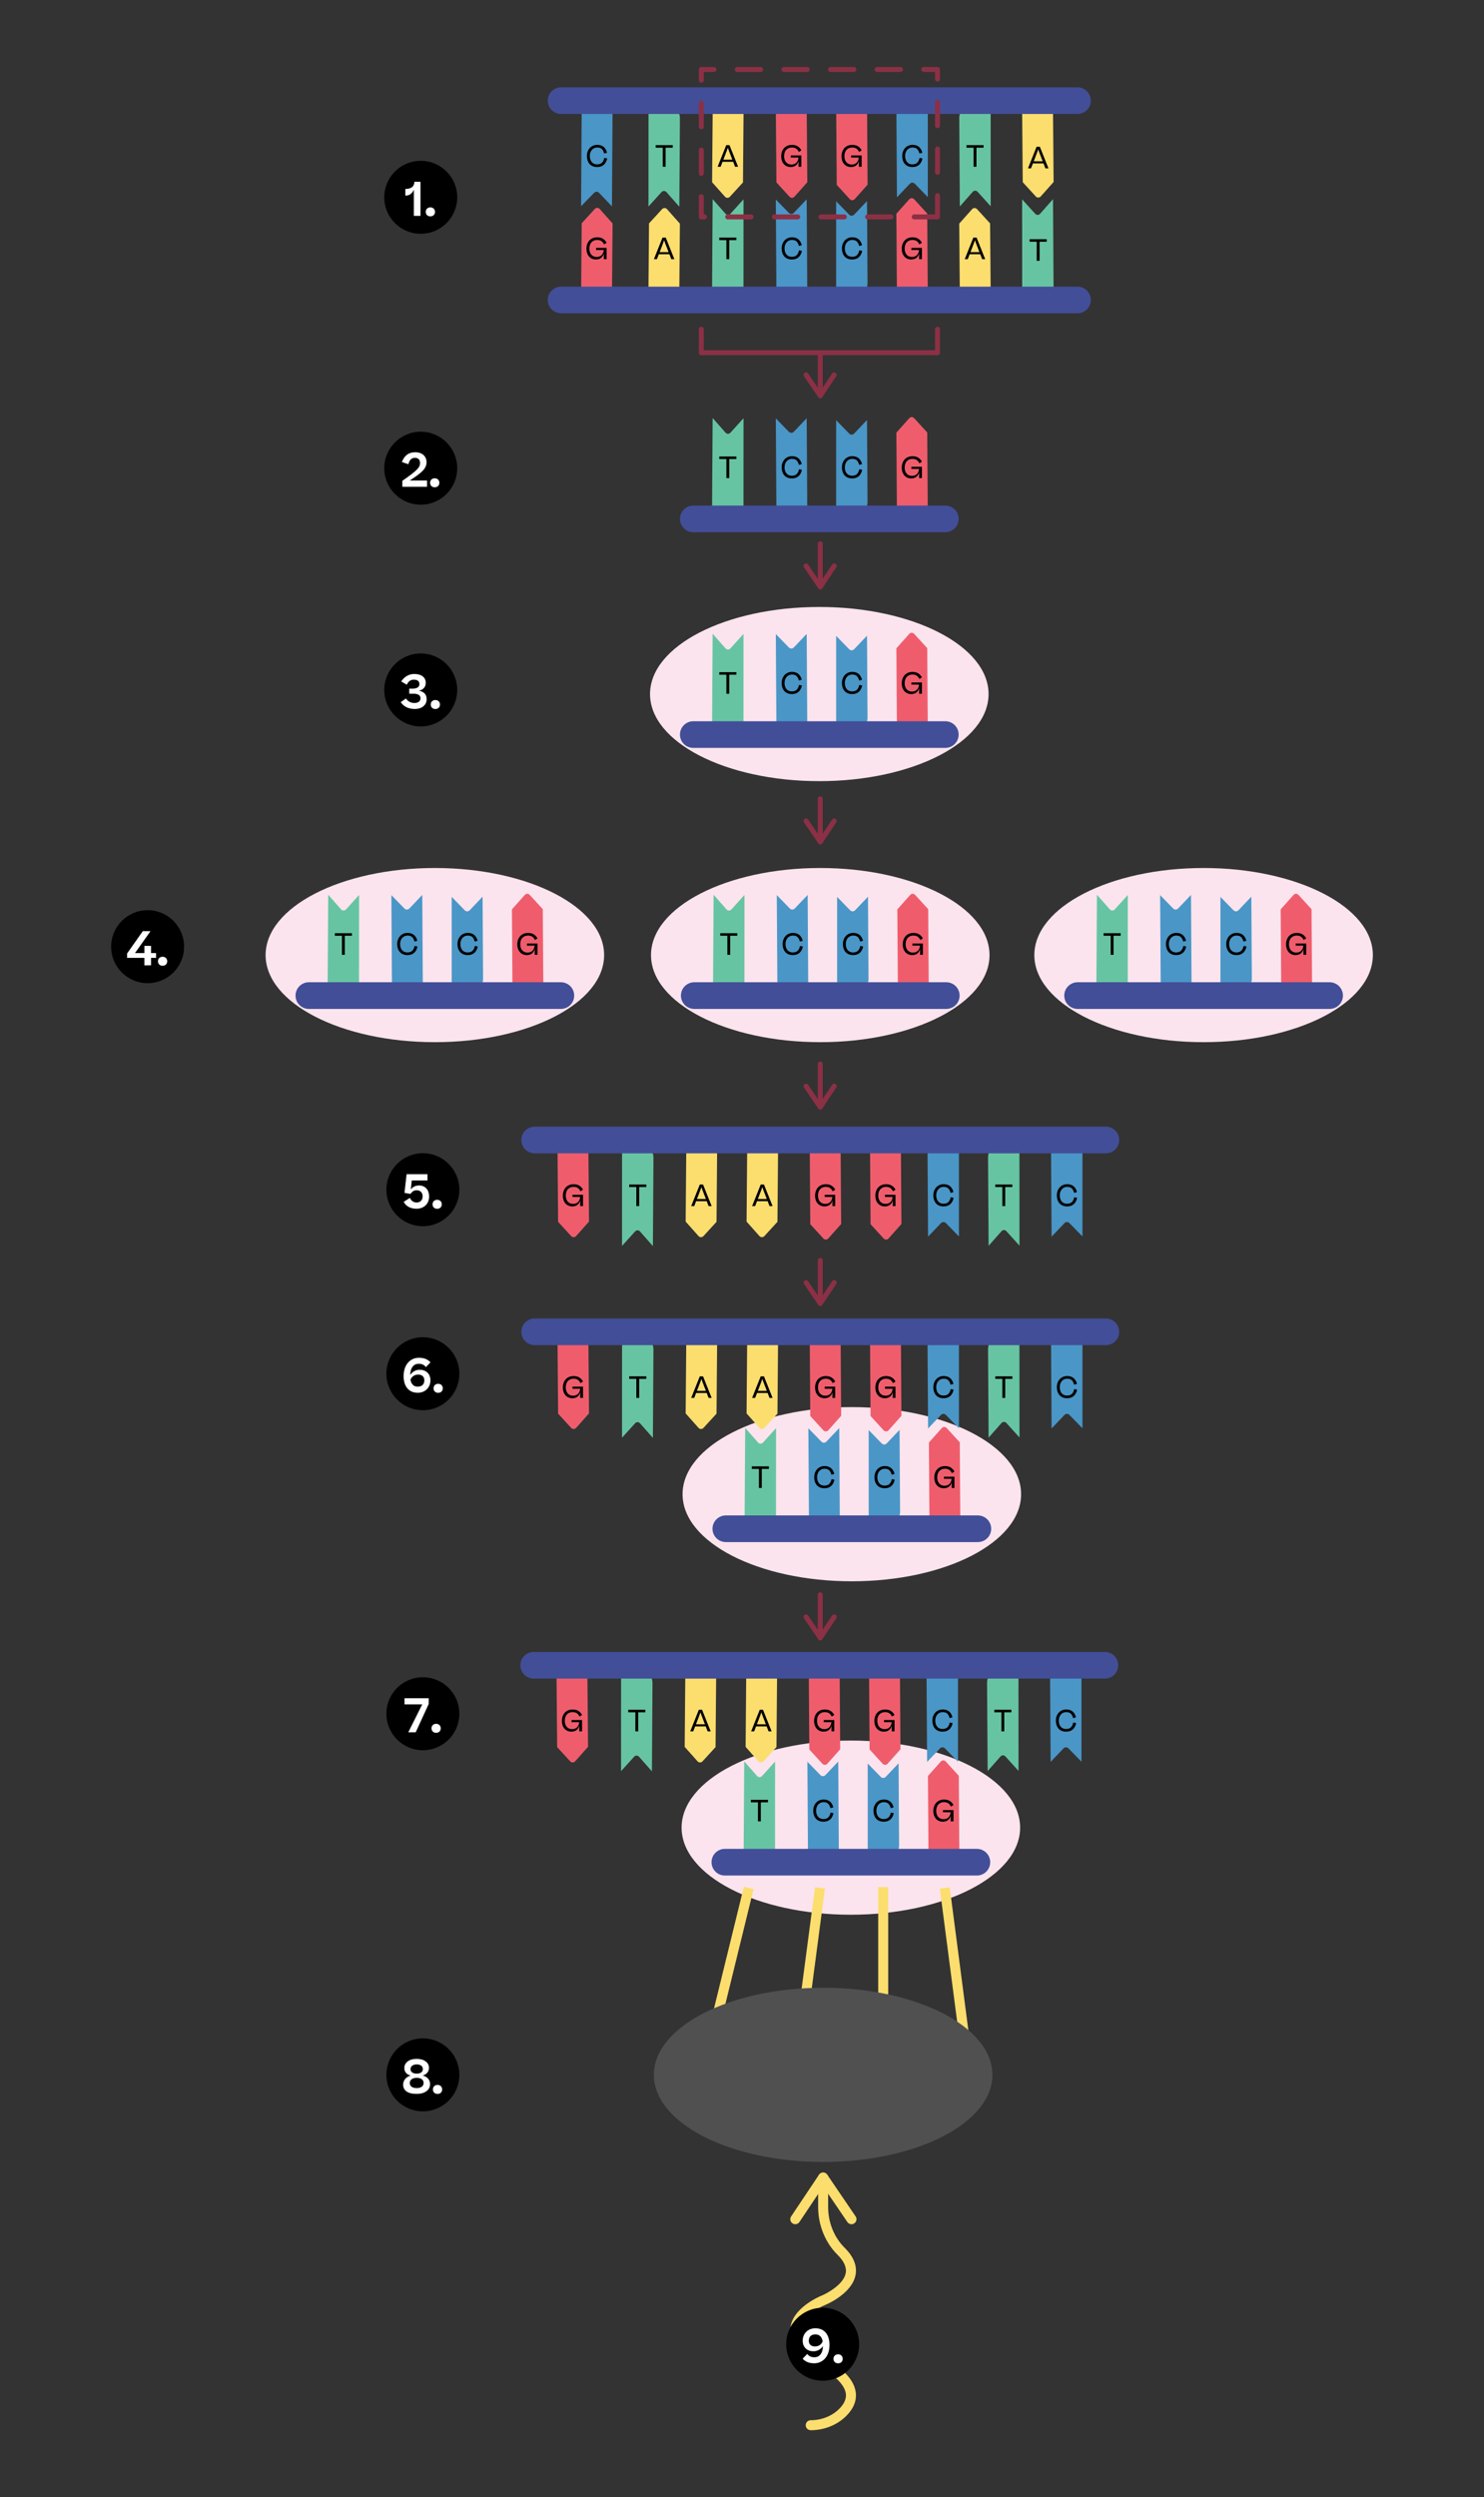<?xml version="1.0" encoding="UTF-8"?><svg id="Ebene_1" xmlns="http://www.w3.org/2000/svg" xmlns:xlink="http://www.w3.org/1999/xlink" viewBox="0 0 445.616 749.589"><rect x="0" y="0" width="445.616" height="749.589" fill="#333333" stroke="none"/><defs><style>.cls-1{clip-path:url(#clippath-11);}.cls-2{clip-path:url(#clippath-16);}.cls-3{fill:#fff;}.cls-4{fill:#fbe4ee;}.cls-5{clip-path:url(#clippath-2);}.cls-6{clip-path:url(#clippath-13);}.cls-7{fill:#fcde6e;}.cls-8{clip-path:url(#clippath-15);}.cls-9{clip-path:url(#clippath-6);}.cls-10{clip-path:url(#clippath-7);}.cls-11{fill:#424e98;}.cls-12{clip-path:url(#clippath-1);}.cls-13{clip-path:url(#clippath-4);}.cls-14{fill:#505050;}.cls-15{clip-path:url(#clippath-12);}.cls-16{fill:#4a96c7;}.cls-17{fill:#8b3045;}.cls-18{clip-path:url(#clippath-9);}.cls-19{clip-path:url(#clippath);}.cls-20{fill:#ef5d6c;}.cls-21{fill:none;}.cls-22{fill:#67c4a3;}.cls-23{clip-path:url(#clippath-3);}.cls-24{clip-path:url(#clippath-8);}.cls-25{clip-path:url(#clippath-14);}.cls-26{clip-path:url(#clippath-17);}.cls-27{clip-path:url(#clippath-5);}.cls-28{clip-path:url(#clippath-10);}</style><clipPath id="clippath"><rect class="cls-21" x="115.384" y="48.27" width="21.908" height="21.908"/></clipPath><clipPath id="clippath-1"><rect class="cls-21" x="115.384" y="48.27" width="21.908" height="21.908"/></clipPath><clipPath id="clippath-2"><rect class="cls-21" x="115.384" y="129.588" width="21.908" height="21.908"/></clipPath><clipPath id="clippath-3"><rect class="cls-21" x="115.384" y="129.588" width="21.908" height="21.908"/></clipPath><clipPath id="clippath-4"><rect class="cls-21" x="115.384" y="196.146" width="21.908" height="21.908"/></clipPath><clipPath id="clippath-5"><rect class="cls-21" x="115.384" y="196.146" width="21.908" height="21.908"/></clipPath><clipPath id="clippath-6"><rect class="cls-21" x="33.372" y="273.213" width="21.908" height="21.908"/></clipPath><clipPath id="clippath-7"><rect class="cls-21" x="33.372" y="273.213" width="21.908" height="21.908"/></clipPath><clipPath id="clippath-8"><rect class="cls-21" x="116.024" y="346.164" width="21.908" height="21.908"/></clipPath><clipPath id="clippath-9"><rect class="cls-21" x="116.024" y="346.163" width="21.908" height="21.908"/></clipPath><clipPath id="clippath-10"><rect class="cls-21" x="116.024" y="401.401" width="21.908" height="21.908"/></clipPath><clipPath id="clippath-11"><rect class="cls-21" x="116.024" y="401.401" width="21.908" height="21.908"/></clipPath><clipPath id="clippath-12"><rect class="cls-21" x="116.024" y="503.459" width="21.908" height="21.908"/></clipPath><clipPath id="clippath-13"><rect class="cls-21" x="116.024" y="503.459" width="21.908" height="21.908"/></clipPath><clipPath id="clippath-14"><rect class="cls-21" x="116.024" y="611.857" width="21.908" height="21.908"/></clipPath><clipPath id="clippath-15"><rect class="cls-21" x="116.024" y="611.857" width="21.908" height="21.908"/></clipPath><clipPath id="clippath-16"><rect class="cls-21" x="236.081" y="692.721" width="21.908" height="21.908"/></clipPath><clipPath id="clippath-17"><rect class="cls-21" x="236.081" y="692.72" width="21.908" height="21.908"/></clipPath></defs><ellipse class="cls-4" cx="255.787" cy="448.514" rx="50.826" ry="26.143"/><path class="cls-16" d="M183.941,33.104l-.183,28.847-3.864-4.067c-.411-.432-1.073-.437-1.489-.009l-3.915,4.017,.184-29.016c.018-2.822,1.844-1.896,4.542-1.693,2.462,.185,4.742-.697,4.726,1.92Z"/><path class="cls-16" d="M242.416,88.674l-.183-28.847-3.864,4.067c-.411,.432-1.073,.437-1.489,.009l-3.915-4.017,.184,29.016c.018,2.822,1.844,1.896,4.542,1.693,2.462-.185,4.742,.697,4.726-1.92Z"/><path class="cls-22" d="M204.158,35.557l-.168,26.496-3.862-4.38c-.411-.466-1.072-.47-1.489-.009l-3.917,4.331,.013-29.485c.019-3.041,2.015-.941,4.713-.724,2.462,.198,4.728,.952,4.71,3.772Z"/><path class="cls-22" d="M316.363,86.272l-.168-26.496-3.862,4.38c-.411,.466-1.072,.47-1.489,.009l-3.917-4.331,.013,29.485c.019,3.041,2.015,.941,4.713,.724,2.462-.198,4.728-.952,4.71-3.772Z"/><path class="cls-16" d="M269.178,34.635l.156,24.59,3.864-4.067c.411-.432,1.073-.437,1.489-.009l3.915,4.017V31.801c-.018-2.822-2.014-.872-4.712-.67-2.462,.185-4.729,.886-4.712,3.503Z"/><path class="cls-20" d="M269.354,92.24c.015,2.109,2.102-2.062,4.661-2.08,2.559-.018,4.622,4.124,4.608,2.015l-.195-28.073-3.92-4.281c-.409-.446-1.085-.442-1.488,.01l-3.86,4.335,.195,28.073Z"/><path class="cls-16" d="M260.502,84.954l-.156-24.59-3.864,4.067c-.411,.432-1.073,.437-1.489,.009l-3.915-4.017v27.364c.018,2.822,2.014,.872,4.712,.67,2.462-.185,4.729-.886,4.712-3.503Z"/><path class="cls-20" d="M260.327,27.348c-.015-2.109-2.102,2.062-4.661,2.08-2.559,.018-4.622-4.124-4.608-2.015l.195,28.073,3.92,4.281c.409,.446,1.085,.442,1.488-.01l3.86-4.335-.195-28.073Z"/><path class="cls-20" d="M183.752,90.307c-.015,2.109-2.102-2.062-4.661-2.08-2.559-.018-4.622,4.124-4.608,2.015l.195-23.232,3.92-4.281c.409-.446,1.085-.442,1.488,.01l3.86,4.335-.195,23.232Z"/><path class="cls-7" d="M203.96,90.357c-.015,2.109-2.102-2.062-4.661-2.08-2.559-.018-4.622,4.124-4.608,2.015l.195-23.232,3.92-4.281c.409-.446,1.085-.442,1.488,.01l3.86,4.335-.195,23.232Z"/><path class="cls-22" d="M213.825,86.272l.168-26.496,3.862,4.38c.411,.466,1.072,.47,1.489,.009l3.917-4.331-.013,29.485c-.019,3.041-2.015,.941-4.713,.724-2.462-.198-4.728-.952-4.71-3.772Z"/><path class="cls-7" d="M214.023,31.472c.015-2.109,2.102,2.062,4.661,2.08,2.559,.018,4.622-4.124,4.608-2.015l-.195,23.232-3.92,4.281c-.409,.446-1.085,.442-1.488-.01l-3.86-4.335,.195-23.232Z"/><path class="cls-7" d="M316.181,31.393c-.015-2.109-2.102,2.062-4.661,2.08s-4.622-4.124-4.608-2.015l.195,23.232,3.92,4.281c.409,.446,1.085,.442,1.488-.01l3.86-4.335-.195-23.232Z"/><path class="cls-22" d="M288.049,35.478l.168,26.496,3.862-4.38c.411-.466,1.072-.47,1.489-.009l3.917,4.331-.013-29.485c-.019-3.041-2.015-.941-4.713-.724-2.462,.198-4.728,.952-4.71,3.772Z"/><path class="cls-7" d="M288.231,90.357c.015,2.109,2.102-2.062,4.661-2.08s4.622,4.124,4.608,2.015l-.195-23.232-3.92-4.281c-.409-.446-1.085-.442-1.488,.01l-3.86,4.335,.195,23.232Z"/><path class="cls-20" d="M242.227,31.472c-.015-2.109-2.102,2.062-4.661,2.08-2.559,.018-4.622-4.124-4.608-2.015l.195,23.232,3.92,4.281c.409,.446,1.085,.442,1.488-.01l3.86-4.335-.195-23.232Z"/><path class="cls-11" d="M323.553,34.209H168.484c-2.209,0-4-1.791-4-4s1.791-4,4-4h155.069c2.209,0,4,1.791,4,4s-1.791,4-4,4Z"/><path class="cls-11" d="M323.553,94.045H168.484c-2.209,0-4-1.791-4-4s1.791-4,4-4h155.069c2.209,0,4,1.791,4,4s-1.791,4-4,4Z"/><path d="M181.415,46.079c-.124-.551-.346-.985-.657-1.314-.311-.328-.773-.488-1.403-.488-1.43,0-2.247,1.154-2.247,2.531,0,1.376,.666,2.531,2.202,2.531,.657,0,1.155-.178,1.492-.542,.338-.364,.551-.835,.648-1.403l.87,.169c-.311,1.501-1.226,2.575-3.011,2.575-2.158,0-3.073-1.563-3.073-3.33,0-1.75,1.146-3.33,3.117-3.33,1.687,0,2.567,.968,2.922,2.362l-.861,.239Z"/><path d="M276.091,46.079c-.124-.551-.346-.985-.657-1.314-.311-.328-.773-.488-1.403-.488-1.43,0-2.247,1.154-2.247,2.531,0,1.376,.666,2.531,2.202,2.531,.657,0,1.154-.178,1.492-.542,.337-.364,.551-.835,.648-1.403l.87,.169c-.311,1.501-1.226,2.575-3.01,2.575-2.158,0-3.073-1.563-3.073-3.33,0-1.75,1.146-3.33,3.117-3.33,1.687,0,2.566,.968,2.922,2.362l-.861,.239Z"/><path d="M239.891,73.831c-.124-.551-.346-.985-.657-1.314-.311-.328-.773-.488-1.403-.488-1.43,0-2.247,1.154-2.247,2.531,0,1.376,.666,2.531,2.202,2.531,.657,0,1.154-.178,1.492-.542,.337-.364,.551-.835,.648-1.403l.87,.169c-.311,1.501-1.226,2.575-3.01,2.575-2.158,0-3.073-1.563-3.073-3.33,0-1.75,1.146-3.33,3.117-3.33,1.687,0,2.566,.968,2.922,2.362l-.861,.239Z"/><path d="M257.988,73.831c-.124-.551-.346-.985-.657-1.314-.311-.328-.773-.488-1.403-.488-1.43,0-2.247,1.154-2.247,2.531,0,1.376,.666,2.531,2.202,2.531,.657,0,1.154-.178,1.492-.542,.337-.364,.551-.835,.648-1.403l.87,.169c-.311,1.501-1.226,2.575-3.01,2.575-2.158,0-3.073-1.563-3.073-3.33,0-1.75,1.146-3.33,3.117-3.33,1.687,0,2.566,.968,2.922,2.362l-.861,.239Z"/><path d="M196.88,44.33v-.764h5.133v.764h-2.14v5.719h-.861v-5.719h-2.131Z"/><path d="M215.983,72.082v-.764h5.133v.764h-2.14v5.719h-.861v-5.719h-2.131Z"/><path d="M179.155,77.135c1.181,0,1.998-.666,2.149-2.087h-2.309v-.64h3.162v3.393h-.844v-.941l.027-.835c-.311,1.234-1.146,1.865-2.38,1.865-1.847,0-2.86-1.466-2.86-3.18,0-2.068,1.252-3.472,3.224-3.472,.728,0,1.314,.15,1.758,.452,.453,.294,.808,.693,1.083,1.182l-.773,.488c-.426-.896-1.003-1.332-2.105-1.332-.684,0-1.243,.23-1.67,.692-.426,.453-.639,1.102-.639,1.937,0,1.412,.773,2.478,2.176,2.478Z"/><path d="M273.831,77.135c1.181,0,1.998-.666,2.149-2.087h-2.309v-.64h3.162v3.393h-.844v-.941l.027-.835c-.311,1.234-1.146,1.865-2.38,1.865-1.847,0-2.86-1.466-2.86-3.18,0-2.068,1.252-3.472,3.224-3.472,.728,0,1.314,.15,1.758,.452,.453,.294,.808,.693,1.083,1.182l-.773,.488c-.426-.896-1.003-1.332-2.105-1.332-.684,0-1.243,.23-1.67,.692-.426,.453-.639,1.102-.639,1.937,0,1.412,.773,2.478,2.176,2.478Z"/><path class="cls-16" d="M242.416,154.384l-.183-28.847-3.864,4.067c-.411,.432-1.073,.437-1.489,.009l-3.915-4.017,.184,29.016c.018,2.822,1.844,1.896,4.542,1.693,2.462-.185,4.742,.697,4.726-1.92Z"/><path class="cls-20" d="M269.354,157.95c.015,2.109,2.102-2.062,4.661-2.08,2.559-.018,4.622,4.124,4.608,2.015l-.195-28.073-3.92-4.281c-.409-.446-1.085-.442-1.488,.01l-3.86,4.335,.195,28.073Z"/><path class="cls-16" d="M260.502,150.663l-.156-24.59-3.864,4.067c-.411,.432-1.073,.437-1.489,.009l-3.915-4.017v27.364c.018,2.822,2.014,.872,4.712,.67,2.462-.185,4.729-.886,4.712-3.503Z"/><path class="cls-22" d="M213.825,151.982l.168-26.496,3.862,4.38c.411,.466,1.072,.47,1.489,.009l3.917-4.331-.013,29.485c-.019,3.041-2.015,.941-4.713,.724-2.462-.198-4.728-.952-4.71-3.772Z"/><path class="cls-11" d="M283.858,159.755h-75.679c-2.209,0-4-1.791-4-4s1.791-4,4-4h75.679c2.209,0,4,1.791,4,4s-1.791,4-4,4Z"/><path d="M239.891,139.54c-.124-.551-.346-.985-.657-1.314-.311-.328-.773-.488-1.403-.488-1.43,0-2.247,1.154-2.247,2.531,0,1.376,.666,2.531,2.202,2.531,.657,0,1.154-.178,1.492-.542,.337-.364,.551-.835,.648-1.403l.87,.169c-.311,1.501-1.226,2.575-3.01,2.575-2.158,0-3.073-1.563-3.073-3.33,0-1.75,1.146-3.33,3.117-3.33,1.687,0,2.566,.968,2.922,2.362l-.861,.239Z"/><path d="M257.988,139.54c-.124-.551-.346-.985-.657-1.314-.311-.328-.773-.488-1.403-.488-1.43,0-2.247,1.154-2.247,2.531,0,1.376,.666,2.531,2.202,2.531,.657,0,1.154-.178,1.492-.542,.337-.364,.551-.835,.648-1.403l.87,.169c-.311,1.501-1.226,2.575-3.01,2.575-2.158,0-3.073-1.563-3.073-3.33,0-1.75,1.146-3.33,3.117-3.33,1.687,0,2.566,.968,2.922,2.362l-.861,.239Z"/><path d="M215.983,137.791v-.764h5.133v.764h-2.14v5.719h-.861v-5.719h-2.131Z"/><path d="M273.831,142.844c1.181,0,1.998-.666,2.149-2.087h-2.309v-.64h3.162v3.393h-.844v-.941l.027-.835c-.311,1.234-1.146,1.865-2.38,1.865-1.847,0-2.86-1.466-2.86-3.18,0-2.068,1.252-3.472,3.224-3.472,.728,0,1.314,.15,1.758,.452,.453,.294,.808,.693,1.083,1.182l-.773,.488c-.426-.896-1.003-1.332-2.105-1.332-.684,0-1.243,.23-1.67,.692-.426,.453-.639,1.102-.639,1.937,0,1.412,.773,2.478,2.176,2.478Z"/><path class="cls-16" d="M252.188,457.52l-.183-28.847-3.864,4.067c-.411,.432-1.073,.437-1.489,.009l-3.915-4.017,.184,29.016c.018,2.822,1.844,1.896,4.542,1.693,2.462-.185,4.742,.697,4.726-1.92Z"/><path class="cls-20" d="M279.125,461.086c.015,2.109,2.102-2.062,4.661-2.08,2.559-.018,4.622,4.124,4.608,2.015l-.195-28.073-3.92-4.281c-.409-.446-1.085-.442-1.488,.01l-3.86,4.335,.195,28.073Z"/><path class="cls-16" d="M270.274,453.799l-.156-24.59-3.864,4.067c-.411,.432-1.073,.437-1.489,.009l-3.915-4.017v27.364c.018,2.822,2.014,.872,4.712,.67,2.462-.185,4.729-.886,4.712-3.503Z"/><path class="cls-22" d="M223.597,455.118l.168-26.496,3.862,4.38c.411,.466,1.072,.47,1.489,.009l3.917-4.331-.013,29.485c-.019,3.041-2.015,.941-4.713,.724-2.462-.198-4.728-.952-4.71-3.772Z"/><path class="cls-11" d="M293.63,462.89h-75.679c-2.209,0-4-1.791-4-4s1.791-4,4-4h75.679c2.209,0,4,1.791,4,4s-1.791,4-4,4Z"/><path d="M249.662,442.675c-.124-.551-.346-.985-.657-1.314-.311-.328-.773-.488-1.403-.488-1.43,0-2.247,1.154-2.247,2.531,0,1.376,.666,2.531,2.202,2.531,.657,0,1.155-.178,1.492-.542,.338-.364,.551-.835,.648-1.403l.87,.169c-.311,1.501-1.226,2.575-3.011,2.575-2.158,0-3.073-1.563-3.073-3.33,0-1.75,1.146-3.33,3.117-3.33,1.687,0,2.567,.968,2.922,2.362l-.861,.239Z"/><path d="M267.759,442.675c-.124-.551-.346-.985-.657-1.314-.311-.328-.773-.488-1.403-.488-1.43,0-2.247,1.154-2.247,2.531,0,1.376,.666,2.531,2.202,2.531,.657,0,1.154-.178,1.492-.542,.337-.364,.551-.835,.648-1.403l.87,.169c-.311,1.501-1.226,2.575-3.01,2.575-2.158,0-3.073-1.563-3.073-3.33,0-1.75,1.146-3.33,3.117-3.33,1.687,0,2.566,.968,2.922,2.362l-.861,.239Z"/><path d="M225.755,440.926v-.764h5.133v.764h-2.14v5.719h-.861v-5.719h-2.131Z"/><path d="M283.602,445.978c1.181,0,1.998-.666,2.149-2.087h-2.309v-.64h3.162v3.393h-.844v-.941l.027-.835c-.311,1.234-1.146,1.865-2.38,1.865-1.847,0-2.86-1.466-2.86-3.18,0-2.068,1.252-3.472,3.224-3.472,.728,0,1.314,.15,1.758,.452,.453,.294,.808,.693,1.083,1.182l-.773,.488c-.426-.896-1.003-1.332-2.105-1.332-.684,0-1.243,.23-1.67,.692-.426,.453-.639,1.102-.639,1.937,0,1.412,.773,2.478,2.176,2.478Z"/><ellipse class="cls-4" cx="246.019" cy="208.338" rx="50.826" ry="26.143"/><path class="cls-16" d="M242.416,219.125l-.183-28.847-3.864,4.067c-.411,.432-1.073,.437-1.489,.009l-3.915-4.017,.184,29.016c.018,2.822,1.844,1.896,4.542,1.693,2.462-.185,4.742,.697,4.726-1.92Z"/><path class="cls-20" d="M269.354,222.691c.015,2.109,2.102-2.062,4.661-2.08,2.559-.018,4.622,4.124,4.608,2.015l-.195-28.073-3.92-4.281c-.409-.446-1.085-.442-1.488,.01l-3.86,4.335,.195,28.073Z"/><path class="cls-16" d="M260.502,215.404l-.156-24.59-3.864,4.067c-.411,.432-1.073,.437-1.489,.009l-3.915-4.017v27.364c.018,2.822,2.014,.872,4.712,.67,2.462-.185,4.729-.886,4.712-3.503Z"/><path class="cls-22" d="M213.825,216.723l.168-26.496,3.862,4.38c.411,.466,1.072,.47,1.489,.009l3.917-4.331-.013,29.485c-.019,3.041-2.015,.941-4.713,.724-2.462-.198-4.728-.952-4.71-3.772Z"/><path class="cls-11" d="M283.858,224.496h-75.679c-2.209,0-4-1.791-4-4s1.791-4,4-4h75.679c2.209,0,4,1.791,4,4s-1.791,4-4,4Z"/><path d="M239.891,204.28c-.124-.551-.346-.985-.657-1.314-.311-.328-.773-.488-1.403-.488-1.43,0-2.247,1.154-2.247,2.531,0,1.376,.666,2.531,2.202,2.531,.657,0,1.154-.178,1.492-.542,.337-.364,.551-.835,.648-1.403l.87,.169c-.311,1.501-1.226,2.575-3.01,2.575-2.158,0-3.073-1.563-3.073-3.33,0-1.75,1.146-3.33,3.117-3.33,1.687,0,2.566,.968,2.922,2.362l-.861,.239Z"/><path d="M257.988,204.28c-.124-.551-.346-.985-.657-1.314-.311-.328-.773-.488-1.403-.488-1.43,0-2.247,1.154-2.247,2.531,0,1.376,.666,2.531,2.202,2.531,.657,0,1.154-.178,1.492-.542,.337-.364,.551-.835,.648-1.403l.87,.169c-.311,1.501-1.226,2.575-3.01,2.575-2.158,0-3.073-1.563-3.073-3.33,0-1.75,1.146-3.33,3.117-3.33,1.687,0,2.566,.968,2.922,2.362l-.861,.239Z"/><path d="M215.983,202.531v-.764h5.133v.764h-2.14v5.719h-.861v-5.719h-2.131Z"/><path d="M273.831,207.584c1.181,0,1.998-.666,2.149-2.087h-2.309v-.64h3.162v3.393h-.844v-.941l.027-.835c-.311,1.234-1.146,1.865-2.38,1.865-1.847,0-2.86-1.466-2.86-3.18,0-2.068,1.252-3.472,3.224-3.472,.728,0,1.314,.15,1.758,.452,.453,.294,.808,.693,1.083,1.182l-.773,.488c-.426-.896-1.003-1.332-2.105-1.332-.684,0-1.243,.23-1.67,.692-.426,.453-.639,1.102-.639,1.937,0,1.412,.773,2.478,2.176,2.478Z"/><ellipse class="cls-4" cx="130.581" cy="286.69" rx="50.826" ry="26.143"/><path class="cls-16" d="M126.978,297.477l-.183-28.847-3.864,4.067c-.411,.432-1.073,.437-1.489,.009l-3.915-4.017,.184,29.016c.018,2.822,1.844,1.896,4.542,1.693,2.462-.185,4.742,.697,4.726-1.92Z"/><path class="cls-20" d="M153.915,301.043c.015,2.109,2.102-2.062,4.661-2.08,2.559-.018,4.622,4.124,4.608,2.015l-.195-28.073-3.92-4.281c-.409-.446-1.085-.442-1.488,.01l-3.86,4.335,.195,28.073Z"/><path class="cls-16" d="M145.064,293.756l-.156-24.59-3.864,4.067c-.411,.432-1.073,.437-1.489,.009l-3.915-4.017v27.364c.018,2.822,2.014,.872,4.712,.67,2.462-.185,4.729-.886,4.712-3.503Z"/><path class="cls-22" d="M98.387,295.075l.168-26.496,3.862,4.38c.411,.466,1.072,.47,1.489,.009l3.917-4.331-.013,29.485c-.019,3.041-2.015,.941-4.713,.724-2.462-.198-4.728-.952-4.71-3.772Z"/><path class="cls-11" d="M168.42,302.847H92.741c-2.209,0-4-1.791-4-4s1.791-4,4-4h75.679c2.209,0,4,1.791,4,4s-1.791,4-4,4Z"/><path d="M124.453,282.632c-.124-.551-.346-.985-.657-1.314-.311-.328-.773-.488-1.403-.488-1.43,0-2.247,1.154-2.247,2.531,0,1.376,.666,2.531,2.202,2.531,.657,0,1.155-.178,1.492-.542,.338-.364,.551-.835,.648-1.403l.87,.169c-.311,1.501-1.226,2.575-3.011,2.575-2.158,0-3.073-1.563-3.073-3.33,0-1.75,1.146-3.33,3.117-3.33,1.687,0,2.567,.968,2.922,2.362l-.861,.239Z"/><path d="M142.549,282.632c-.124-.551-.346-.985-.657-1.314-.311-.328-.773-.488-1.403-.488-1.43,0-2.247,1.154-2.247,2.531,0,1.376,.666,2.531,2.202,2.531,.657,0,1.155-.178,1.492-.542,.338-.364,.551-.835,.648-1.403l.87,.169c-.311,1.501-1.226,2.575-3.011,2.575-2.158,0-3.073-1.563-3.073-3.33,0-1.75,1.146-3.33,3.117-3.33,1.687,0,2.567,.968,2.922,2.362l-.861,.239Z"/><path d="M100.545,280.883v-.764h5.133v.764h-2.14v5.719h-.861v-5.719h-2.131Z"/><path d="M158.392,285.935c1.181,0,1.998-.666,2.149-2.087h-2.309v-.64h3.162v3.393h-.844v-.941l.027-.835c-.311,1.234-1.146,1.865-2.38,1.865-1.847,0-2.86-1.466-2.86-3.18,0-2.068,1.252-3.472,3.224-3.472,.728,0,1.314,.15,1.758,.452,.453,.294,.808,.693,1.083,1.182l-.773,.488c-.426-.896-1.003-1.332-2.105-1.332-.684,0-1.243,.23-1.67,.692-.426,.453-.639,1.102-.639,1.937,0,1.412,.773,2.478,2.176,2.478Z"/><ellipse class="cls-4" cx="246.309" cy="286.69" rx="50.826" ry="26.143"/><path class="cls-16" d="M242.707,297.477l-.183-28.847-3.864,4.067c-.411,.432-1.073,.437-1.489,.009l-3.915-4.017,.184,29.016c.018,2.822,1.844,1.896,4.542,1.693,2.462-.185,4.742,.697,4.726-1.92Z"/><path class="cls-20" d="M269.644,301.043c.015,2.109,2.102-2.062,4.661-2.08,2.559-.018,4.622,4.124,4.608,2.015l-.195-28.073-3.92-4.281c-.409-.446-1.085-.442-1.488,.01l-3.86,4.335,.195,28.073Z"/><path class="cls-16" d="M260.793,293.756l-.156-24.59-3.864,4.067c-.411,.432-1.073,.437-1.489,.009l-3.915-4.017v27.364c.018,2.822,2.014,.872,4.712,.67,2.462-.185,4.729-.886,4.712-3.503Z"/><path class="cls-22" d="M214.116,295.075l.168-26.496,3.862,4.38c.411,.466,1.072,.47,1.489,.009l3.917-4.331-.013,29.485c-.019,3.041-2.015,.941-4.713,.724-2.462-.198-4.728-.952-4.71-3.772Z"/><path class="cls-11" d="M284.149,302.847h-75.679c-2.209,0-4-1.791-4-4s1.791-4,4-4h75.679c2.209,0,4,1.791,4,4s-1.791,4-4,4Z"/><path d="M240.181,282.632c-.124-.551-.346-.985-.657-1.314-.311-.328-.773-.488-1.403-.488-1.43,0-2.247,1.154-2.247,2.531,0,1.376,.666,2.531,2.202,2.531,.657,0,1.154-.178,1.492-.542,.337-.364,.551-.835,.648-1.403l.87,.169c-.311,1.501-1.226,2.575-3.01,2.575-2.158,0-3.073-1.563-3.073-3.33,0-1.75,1.146-3.33,3.117-3.33,1.687,0,2.566,.968,2.922,2.362l-.861,.239Z"/><path d="M258.278,282.632c-.124-.551-.346-.985-.657-1.314-.311-.328-.773-.488-1.403-.488-1.43,0-2.247,1.154-2.247,2.531,0,1.376,.666,2.531,2.202,2.531,.657,0,1.154-.178,1.492-.542,.337-.364,.551-.835,.648-1.403l.87,.169c-.311,1.501-1.226,2.575-3.01,2.575-2.158,0-3.073-1.563-3.073-3.33,0-1.75,1.146-3.33,3.117-3.33,1.687,0,2.566,.968,2.922,2.362l-.861,.239Z"/><path d="M216.274,280.883v-.764h5.133v.764h-2.14v5.719h-.861v-5.719h-2.131Z"/><path d="M274.121,285.935c1.181,0,1.998-.666,2.149-2.087h-2.309v-.64h3.162v3.393h-.844v-.941l.027-.835c-.311,1.234-1.146,1.865-2.38,1.865-1.847,0-2.86-1.466-2.86-3.18,0-2.068,1.252-3.472,3.224-3.472,.728,0,1.314,.15,1.758,.452,.453,.294,.808,.693,1.083,1.182l-.773,.488c-.426-.896-1.003-1.332-2.105-1.332-.684,0-1.243,.23-1.67,.692-.426,.453-.639,1.102-.639,1.937,0,1.412,.773,2.478,2.176,2.478Z"/><ellipse class="cls-4" cx="361.418" cy="286.69" rx="50.826" ry="26.143"/><path class="cls-16" d="M357.815,297.477l-.183-28.847-3.864,4.067c-.411,.432-1.073,.437-1.489,.009l-3.915-4.017,.184,29.016c.018,2.822,1.844,1.896,4.542,1.693,2.462-.185,4.742,.697,4.726-1.92Z"/><path class="cls-20" d="M384.753,301.043c.015,2.109,2.102-2.062,4.661-2.08,2.559-.018,4.622,4.124,4.608,2.015l-.195-28.073-3.92-4.281c-.409-.446-1.085-.442-1.488,.01l-3.86,4.335,.195,28.073Z"/><path class="cls-16" d="M375.902,293.756l-.156-24.59-3.864,4.067c-.411,.432-1.073,.437-1.489,.009l-3.915-4.017v27.364c.018,2.822,2.014,.872,4.712,.67,2.462-.185,4.729-.886,4.712-3.503Z"/><path class="cls-22" d="M329.224,295.075l.168-26.496,3.862,4.38c.411,.466,1.072,.47,1.489,.009l3.917-4.331-.013,29.485c-.019,3.041-2.015,.941-4.713,.724-2.462-.198-4.728-.952-4.71-3.772Z"/><path class="cls-11" d="M399.257,302.847h-75.679c-2.209,0-4-1.791-4-4s1.791-4,4-4h75.679c2.209,0,4,1.791,4,4s-1.791,4-4,4Z"/><path d="M355.29,282.632c-.124-.551-.346-.985-.657-1.314-.311-.328-.773-.488-1.403-.488-1.43,0-2.247,1.154-2.247,2.531,0,1.376,.666,2.531,2.202,2.531,.657,0,1.155-.178,1.492-.542,.338-.364,.551-.835,.648-1.403l.87,.169c-.311,1.501-1.226,2.575-3.011,2.575-2.158,0-3.073-1.563-3.073-3.33,0-1.75,1.146-3.33,3.117-3.33,1.687,0,2.567,.968,2.922,2.362l-.861,.239Z"/><path d="M373.387,282.632c-.124-.551-.346-.985-.657-1.314-.311-.328-.773-.488-1.403-.488-1.43,0-2.247,1.154-2.247,2.531,0,1.376,.666,2.531,2.202,2.531,.657,0,1.154-.178,1.492-.542,.337-.364,.551-.835,.648-1.403l.87,.169c-.311,1.501-1.226,2.575-3.01,2.575-2.158,0-3.073-1.563-3.073-3.33,0-1.75,1.146-3.33,3.117-3.33,1.687,0,2.566,.968,2.922,2.362l-.861,.239Z"/><path d="M331.383,280.883v-.764h5.133v.764h-2.14v5.719h-.861v-5.719h-2.131Z"/><path d="M389.23,285.935c1.181,0,1.998-.666,2.149-2.087h-2.309v-.64h3.162v3.393h-.844v-.941l.027-.835c-.311,1.234-1.146,1.865-2.38,1.865-1.847,0-2.86-1.466-2.86-3.18,0-2.068,1.252-3.472,3.224-3.472,.728,0,1.314,.15,1.758,.452,.453,.294,.808,.693,1.083,1.182l-.773,.488c-.426-.896-1.004-1.332-2.105-1.332-.684,0-1.243,.23-1.67,.692-.426,.453-.639,1.102-.639,1.937,0,1.412,.773,2.478,2.176,2.478Z"/><path d="M237.631,49.383c1.181,0,1.998-.666,2.149-2.087h-2.309v-.64h3.162v3.393h-.844v-.941l.027-.835c-.311,1.234-1.146,1.865-2.38,1.865-1.847,0-2.86-1.466-2.86-3.18,0-2.068,1.252-3.472,3.224-3.472,.728,0,1.314,.15,1.758,.452,.453,.294,.808,.693,1.083,1.182l-.773,.488c-.426-.896-1.003-1.332-2.105-1.332-.684,0-1.243,.23-1.67,.692-.426,.453-.639,1.102-.639,1.937,0,1.412,.773,2.478,2.176,2.478Z"/><path d="M255.741,49.383c1.181,0,1.998-.666,2.149-2.087h-2.309v-.64h3.162v3.393h-.844v-.941l.027-.835c-.311,1.234-1.146,1.865-2.38,1.865-1.847,0-2.86-1.466-2.86-3.18,0-2.068,1.252-3.472,3.224-3.472,.728,0,1.314,.15,1.758,.452,.453,.294,.808,.693,1.083,1.182l-.773,.488c-.426-.896-1.003-1.332-2.105-1.332-.684,0-1.243,.23-1.67,.692-.426,.453-.639,1.102-.639,1.937,0,1.412,.773,2.478,2.176,2.478Z"/><path d="M196.353,77.801l2.584-6.482h.977l2.584,6.482h-.915l-.568-1.483h-3.188l-.568,1.483h-.906Zm2.762-4.831l-1.039,2.709h2.691l-1.048-2.718-.302-.87-.302,.879Z"/><path d="M215.489,50.049l2.584-6.482h.977l2.584,6.482h-.915l-.568-1.483h-3.188l-.568,1.483h-.906Zm2.762-4.831l-1.039,2.709h2.691l-1.048-2.718-.302-.87-.302,.879Z"/><path d="M290.215,44.33v-.764h5.133v.764h-2.14v5.719h-.861v-5.719h-2.131Z"/><path d="M309.178,72.564v-.764h5.133v.764h-2.14v5.719h-.861v-5.719h-2.131Z"/><path d="M289.689,77.801l2.584-6.482h.977l2.584,6.482h-.915l-.568-1.483h-3.188l-.568,1.483h-.906Zm2.762-4.831l-1.039,2.709h2.691l-1.048-2.718-.302-.87-.302,.879Z"/><path d="M308.684,50.533l2.584-6.482h.977l2.584,6.482h-.915l-.568-1.483h-3.188l-.568,1.483h-.906Zm2.762-4.831l-1.039,2.709h2.691l-1.048-2.718-.302-.87-.302,.879Z"/><path class="cls-22" d="M196.22,347.545l-.168,26.496-3.862-4.38c-.411-.466-1.072-.47-1.489-.009l-3.917,4.331,.013-29.485c.019-3.041,2.015-.941,4.713-.724,2.462,.198,4.728,.952,4.71,3.772Z"/><path class="cls-16" d="M278.525,346.623l.156,24.59,3.864-4.067c.411-.432,1.073-.437,1.489-.009l3.915,4.017v-27.364c-.018-2.822-2.014-.872-4.712-.67-2.462,.185-4.729,.886-4.712,3.503Z"/><path class="cls-20" d="M252.389,339.336c-.015-2.109-2.102,2.062-4.661,2.08-2.559,.018-4.622-4.124-4.608-2.015l.195,28.073,3.92,4.281c.409,.446,1.085,.442,1.488-.01l3.86-4.335-.195-28.073Z"/><path class="cls-7" d="M206.085,343.46c.015-2.109,2.102,2.062,4.661,2.08,2.559,.018,4.622-4.124,4.608-2.015l-.195,23.232-3.92,4.281c-.409,.446-1.085,.442-1.488-.01l-3.86-4.335,.195-23.232Z"/><path class="cls-22" d="M296.69,347.466l.168,26.496,3.862-4.38c.411-.466,1.072-.47,1.489-.009l3.917,4.331-.013-29.485c-.019-3.041-2.015-.941-4.713-.724-2.462,.198-4.728,.952-4.71,3.772Z"/><path class="cls-20" d="M176.666,343.46c-.015-2.109-2.102,2.062-4.661,2.08-2.559,.018-4.622-4.124-4.608-2.015l.195,23.232,3.92,4.281c.409,.446,1.085,.442,1.488-.01l3.86-4.335-.195-23.232Z"/><path d="M285.438,358.067c-.124-.551-.346-.985-.657-1.314-.311-.328-.773-.488-1.403-.488-1.43,0-2.247,1.154-2.247,2.531,0,1.376,.666,2.531,2.202,2.531,.657,0,1.155-.178,1.492-.542,.338-.364,.551-.835,.648-1.403l.87,.169c-.311,1.501-1.226,2.575-3.011,2.575-2.158,0-3.073-1.563-3.073-3.33,0-1.75,1.146-3.33,3.117-3.33,1.687,0,2.567,.968,2.922,2.362l-.861,.239Z"/><path class="cls-16" d="M315.615,346.623l.156,24.59,3.864-4.067c.411-.432,1.073-.437,1.489-.009l3.915,4.017v-27.364c-.018-2.822-2.014-.872-4.712-.67-2.462,.185-4.729,.886-4.712,3.503Z"/><path d="M322.528,358.067c-.124-.551-.346-.985-.657-1.314-.311-.328-.773-.488-1.403-.488-1.43,0-2.247,1.154-2.247,2.531,0,1.376,.666,2.531,2.202,2.531,.657,0,1.154-.178,1.492-.542,.337-.364,.551-.835,.648-1.403l.87,.169c-.311,1.501-1.226,2.575-3.01,2.575-2.158,0-3.073-1.563-3.073-3.33,0-1.75,1.146-3.33,3.117-3.33,1.687,0,2.566,.968,2.922,2.362l-.861,.239Z"/><path d="M188.941,356.318v-.764h5.133v.764h-2.14v5.719h-.861v-5.719h-2.131Z"/><path d="M172.07,361.371c1.181,0,1.998-.666,2.149-2.087h-2.309v-.64h3.162v3.393h-.844v-.941l.027-.835c-.311,1.234-1.146,1.865-2.38,1.865-1.847,0-2.86-1.466-2.86-3.18,0-2.068,1.252-3.472,3.224-3.472,.728,0,1.314,.15,1.758,.452,.453,.294,.808,.693,1.083,1.182l-.773,.488c-.426-.896-1.003-1.332-2.105-1.332-.684,0-1.243,.23-1.67,.692-.426,.453-.639,1.102-.639,1.937,0,1.412,.773,2.478,2.176,2.478Z"/><path d="M247.802,361.371c1.181,0,1.998-.666,2.149-2.087h-2.309v-.64h3.162v3.393h-.844v-.941l.027-.835c-.311,1.234-1.146,1.865-2.38,1.865-1.847,0-2.86-1.466-2.86-3.18,0-2.068,1.252-3.472,3.224-3.472,.728,0,1.314,.15,1.758,.452,.453,.294,.808,.693,1.083,1.182l-.773,.488c-.426-.896-1.003-1.332-2.105-1.332-.684,0-1.243,.23-1.67,.692-.426,.453-.639,1.102-.639,1.937,0,1.412,.773,2.478,2.176,2.478Z"/><path class="cls-20" d="M270.489,339.336c-.015-2.109-2.102,2.062-4.661,2.08-2.559,.018-4.622-4.124-4.608-2.015l.195,28.073,3.92,4.281c.409,.446,1.085,.442,1.488-.01l3.86-4.335-.195-28.073Z"/><path d="M265.902,361.371c1.181,0,1.998-.666,2.149-2.087h-2.309v-.64h3.162v3.393h-.844v-.941l.027-.835c-.311,1.234-1.146,1.865-2.38,1.865-1.847,0-2.86-1.466-2.86-3.18,0-2.068,1.252-3.472,3.224-3.472,.728,0,1.314,.15,1.758,.452,.453,.294,.808,.693,1.083,1.182l-.773,.488c-.426-.896-1.003-1.332-2.105-1.332-.684,0-1.243,.23-1.67,.692-.426,.453-.639,1.102-.639,1.937,0,1.412,.773,2.478,2.176,2.478Z"/><path d="M207.551,362.037l2.584-6.482h.977l2.584,6.482h-.915l-.568-1.483h-3.188l-.568,1.483h-.906Zm2.762-4.831l-1.039,2.709h2.691l-1.048-2.718-.302-.87-.302,.879Z"/><path class="cls-7" d="M224.377,343.46c.015-2.109,2.102,2.062,4.661,2.08,2.559,.018,4.622-4.124,4.608-2.015l-.195,23.232-3.92,4.281c-.409,.446-1.085,.442-1.488-.01l-3.86-4.335,.195-23.232Z"/><path d="M225.843,362.037l2.584-6.482h.977l2.584,6.482h-.915l-.568-1.483h-3.188l-.568,1.483h-.906Zm2.762-4.831l-1.039,2.709h2.691l-1.048-2.718-.302-.87-.302,.879Z"/><path d="M298.857,356.318v-.764h5.133v.764h-2.14v5.719h-.861v-5.719h-2.131Z"/><path class="cls-11" d="M332.073,346.197H160.546c-2.209,0-4-1.791-4-4s1.791-4,4-4h171.526c2.209,0,4,1.791,4,4s-1.791,4-4,4Z"/><path class="cls-22" d="M196.22,405.125l-.168,26.496-3.862-4.38c-.411-.466-1.072-.47-1.489-.009l-3.917,4.331,.013-29.485c.019-3.041,2.015-.941,4.713-.724,2.462,.198,4.728,.952,4.71,3.772Z"/><path class="cls-16" d="M278.525,404.203l.156,24.59,3.864-4.067c.411-.432,1.073-.437,1.489-.009l3.915,4.017v-27.364c-.018-2.822-2.014-.872-4.712-.67-2.462,.185-4.729,.886-4.712,3.503Z"/><path class="cls-20" d="M252.389,396.916c-.015-2.109-2.102,2.062-4.661,2.08-2.559,.018-4.622-4.124-4.608-2.015l.195,28.073,3.92,4.281c.409,.446,1.085,.442,1.488-.01l3.86-4.335-.195-28.073Z"/><path class="cls-7" d="M206.085,401.04c.015-2.109,2.102,2.062,4.661,2.08,2.559,.018,4.622-4.124,4.608-2.015l-.195,23.232-3.92,4.281c-.409,.446-1.085,.442-1.488-.01l-3.86-4.335,.195-23.232Z"/><path class="cls-22" d="M296.69,405.046l.168,26.496,3.862-4.38c.411-.466,1.072-.47,1.489-.009l3.917,4.331-.013-29.485c-.019-3.041-2.015-.941-4.713-.724-2.462,.198-4.728,.952-4.71,3.772Z"/><path class="cls-20" d="M176.666,401.04c-.015-2.109-2.102,2.062-4.661,2.08-2.559,.018-4.622-4.124-4.608-2.015l.195,23.232,3.92,4.281c.409,.446,1.085,.442,1.488-.01l3.86-4.335-.195-23.232Z"/><path d="M285.438,415.647c-.124-.551-.346-.985-.657-1.314-.311-.328-.773-.488-1.403-.488-1.43,0-2.247,1.154-2.247,2.531,0,1.376,.666,2.531,2.202,2.531,.657,0,1.155-.178,1.492-.542,.338-.364,.551-.835,.648-1.403l.87,.169c-.311,1.501-1.226,2.575-3.011,2.575-2.158,0-3.073-1.563-3.073-3.33,0-1.75,1.146-3.33,3.117-3.33,1.687,0,2.567,.968,2.922,2.362l-.861,.239Z"/><path class="cls-16" d="M315.615,404.203l.156,24.59,3.864-4.067c.411-.432,1.073-.437,1.489-.009l3.915,4.017v-27.364c-.018-2.822-2.014-.872-4.712-.67-2.462,.185-4.729,.886-4.712,3.503Z"/><path d="M322.528,415.647c-.124-.551-.346-.985-.657-1.314-.311-.328-.773-.488-1.403-.488-1.43,0-2.247,1.154-2.247,2.531,0,1.376,.666,2.531,2.202,2.531,.657,0,1.154-.178,1.492-.542,.337-.364,.551-.835,.648-1.403l.87,.169c-.311,1.501-1.226,2.575-3.01,2.575-2.158,0-3.073-1.563-3.073-3.33,0-1.75,1.146-3.33,3.117-3.33,1.687,0,2.566,.968,2.922,2.362l-.861,.239Z"/><path d="M188.941,413.898v-.764h5.133v.764h-2.14v5.719h-.861v-5.719h-2.131Z"/><path d="M172.07,418.951c1.181,0,1.998-.666,2.149-2.087h-2.309v-.64h3.162v3.393h-.844v-.941l.027-.835c-.311,1.234-1.146,1.865-2.38,1.865-1.847,0-2.86-1.466-2.86-3.18,0-2.068,1.252-3.472,3.224-3.472,.728,0,1.314,.15,1.758,.452,.453,.294,.808,.693,1.083,1.182l-.773,.488c-.426-.896-1.003-1.332-2.105-1.332-.684,0-1.243,.23-1.67,.692-.426,.453-.639,1.102-.639,1.937,0,1.412,.773,2.478,2.176,2.478Z"/><path d="M247.802,418.951c1.181,0,1.998-.666,2.149-2.087h-2.309v-.64h3.162v3.393h-.844v-.941l.027-.835c-.311,1.234-1.146,1.865-2.38,1.865-1.847,0-2.86-1.466-2.86-3.18,0-2.068,1.252-3.472,3.224-3.472,.728,0,1.314,.15,1.758,.452,.453,.294,.808,.693,1.083,1.182l-.773,.488c-.426-.896-1.003-1.332-2.105-1.332-.684,0-1.243,.23-1.67,.692-.426,.453-.639,1.102-.639,1.937,0,1.412,.773,2.478,2.176,2.478Z"/><path class="cls-20" d="M270.489,396.916c-.015-2.109-2.102,2.062-4.661,2.08-2.559,.018-4.622-4.124-4.608-2.015l.195,28.073,3.92,4.281c.409,.446,1.085,.442,1.488-.01l3.86-4.335-.195-28.073Z"/><path d="M265.902,418.951c1.181,0,1.998-.666,2.149-2.087h-2.309v-.64h3.162v3.393h-.844v-.941l.027-.835c-.311,1.234-1.146,1.865-2.38,1.865-1.847,0-2.86-1.466-2.86-3.18,0-2.068,1.252-3.472,3.224-3.472,.728,0,1.314,.15,1.758,.452,.453,.294,.808,.693,1.083,1.182l-.773,.488c-.426-.896-1.003-1.332-2.105-1.332-.684,0-1.243,.23-1.67,.692-.426,.453-.639,1.102-.639,1.937,0,1.412,.773,2.478,2.176,2.478Z"/><path d="M207.551,419.617l2.584-6.482h.977l2.584,6.482h-.915l-.568-1.483h-3.188l-.568,1.483h-.906Zm2.762-4.831l-1.039,2.709h2.691l-1.048-2.718-.302-.87-.302,.879Z"/><path class="cls-7" d="M224.377,401.04c.015-2.109,2.102,2.062,4.661,2.08,2.559,.018,4.622-4.124,4.608-2.015l-.195,23.232-3.92,4.281c-.409,.446-1.085,.442-1.488-.01l-3.86-4.335,.195-23.232Z"/><path d="M225.843,419.617l2.584-6.482h.977l2.584,6.482h-.915l-.568-1.483h-3.188l-.568,1.483h-.906Zm2.762-4.831l-1.039,2.709h2.691l-1.048-2.718-.302-.87-.302,.879Z"/><path d="M298.857,413.898v-.764h5.133v.764h-2.14v5.719h-.861v-5.719h-2.131Z"/><path class="cls-11" d="M332.073,403.776H160.546c-2.209,0-4-1.791-4-4s1.791-4,4-4h171.526c2.209,0,4,1.791,4,4s-1.791,4-4,4Z"/><ellipse class="cls-4" cx="255.496" cy="548.604" rx="50.826" ry="26.143"/><path class="cls-16" d="M251.897,557.609l-.183-28.847-3.864,4.067c-.411,.432-1.073,.437-1.489,.009l-3.915-4.017,.184,29.016c.018,2.822,1.844,1.896,4.542,1.693,2.462-.185,4.742,.697,4.726-1.92Z"/><path class="cls-20" d="M278.834,561.175c.015,2.109,2.102-2.062,4.661-2.08,2.559-.018,4.622,4.124,4.608,2.015l-.195-28.073-3.92-4.281c-.409-.446-1.085-.442-1.488,.01l-3.86,4.335,.195,28.073Z"/><path class="cls-16" d="M269.983,553.888l-.156-24.59-3.864,4.067c-.411,.432-1.073,.437-1.489,.009l-3.915-4.017v27.364c.018,2.822,2.014,.872,4.712,.67,2.462-.185,4.729-.886,4.712-3.503Z"/><path class="cls-22" d="M223.306,555.207l.168-26.496,3.862,4.38c.411,.466,1.072,.47,1.489,.009l3.917-4.331-.013,29.485c-.019,3.041-2.015,.941-4.713,.724-2.462-.198-4.728-.952-4.71-3.772Z"/><path class="cls-11" d="M293.339,562.979h-75.679c-2.209,0-4-1.791-4-4s1.791-4,4-4h75.679c2.209,0,4,1.791,4,4s-1.791,4-4,4Z"/><path d="M249.372,542.764c-.124-.551-.346-.985-.657-1.314-.311-.328-.773-.488-1.403-.488-1.43,0-2.247,1.154-2.247,2.531,0,1.376,.666,2.531,2.202,2.531,.657,0,1.154-.178,1.492-.542,.337-.364,.551-.835,.648-1.403l.87,.169c-.311,1.501-1.226,2.575-3.01,2.575-2.158,0-3.073-1.563-3.073-3.33,0-1.75,1.146-3.33,3.117-3.33,1.687,0,2.566,.968,2.922,2.362l-.861,.239Z"/><path d="M267.468,542.764c-.124-.551-.346-.985-.657-1.314-.311-.328-.773-.488-1.403-.488-1.43,0-2.247,1.154-2.247,2.531,0,1.376,.666,2.531,2.202,2.531,.657,0,1.154-.178,1.492-.542,.337-.364,.551-.835,.648-1.403l.87,.169c-.311,1.501-1.226,2.575-3.01,2.575-2.158,0-3.073-1.563-3.073-3.33,0-1.75,1.146-3.33,3.117-3.33,1.687,0,2.566,.968,2.922,2.362l-.861,.239Z"/><path d="M225.464,541.015v-.764h5.133v.764h-2.14v5.719h-.861v-5.719h-2.131Z"/><path d="M283.311,546.068c1.181,0,1.998-.666,2.149-2.087h-2.309v-.64h3.162v3.393h-.844v-.941l.027-.835c-.311,1.234-1.146,1.865-2.38,1.865-1.847,0-2.86-1.466-2.86-3.18,0-2.068,1.252-3.472,3.224-3.472,.728,0,1.314,.15,1.758,.452,.453,.294,.808,.693,1.083,1.182l-.773,.488c-.426-.896-1.003-1.332-2.105-1.332-.684,0-1.243,.23-1.67,.692-.426,.453-.639,1.102-.639,1.937,0,1.412,.773,2.478,2.176,2.478Z"/><path class="cls-22" d="M195.929,505.214l-.168,26.496-3.862-4.38c-.411-.466-1.072-.47-1.489-.009l-3.917,4.331,.013-29.485c.019-3.041,2.015-.941,4.713-.724,2.462,.198,4.728,.952,4.71,3.772Z"/><path class="cls-16" d="M278.234,504.292l.156,24.59,3.864-4.067c.411-.432,1.073-.437,1.489-.009l3.915,4.017v-27.364c-.018-2.822-2.014-.872-4.712-.67-2.462,.185-4.729,.886-4.712,3.503Z"/><path class="cls-20" d="M252.098,497.005c-.015-2.109-2.102,2.062-4.661,2.08-2.559,.018-4.622-4.124-4.608-2.015l.195,28.073,3.92,4.281c.409,.446,1.085,.442,1.488-.01l3.86-4.335-.195-28.073Z"/><path class="cls-7" d="M205.794,501.129c.015-2.109,2.102,2.062,4.661,2.08,2.559,.018,4.622-4.124,4.608-2.015l-.195,23.232-3.92,4.281c-.409,.446-1.085,.442-1.488-.01l-3.86-4.335,.195-23.232Z"/><path class="cls-22" d="M296.399,505.135l.168,26.496,3.862-4.38c.411-.466,1.072-.47,1.489-.009l3.917,4.331-.013-29.485c-.019-3.041-2.015-.941-4.713-.724-2.462,.198-4.728,.952-4.71,3.772Z"/><path class="cls-20" d="M176.375,501.129c-.015-2.109-2.102,2.062-4.661,2.08-2.559,.018-4.622-4.124-4.608-2.015l.195,23.232,3.92,4.281c.409,.446,1.085,.442,1.488-.01l3.86-4.335-.195-23.232Z"/><path d="M285.147,515.735c-.124-.551-.346-.985-.657-1.314-.311-.328-.773-.488-1.403-.488-1.43,0-2.247,1.154-2.247,2.531,0,1.376,.666,2.531,2.202,2.531,.657,0,1.154-.178,1.492-.542,.337-.364,.551-.835,.648-1.403l.87,.169c-.311,1.501-1.226,2.575-3.01,2.575-2.158,0-3.073-1.563-3.073-3.33,0-1.75,1.146-3.33,3.117-3.33,1.687,0,2.566,.968,2.922,2.362l-.861,.239Z"/><path class="cls-16" d="M315.324,504.292l.156,24.59,3.864-4.067c.411-.432,1.073-.437,1.489-.009l3.915,4.017v-27.364c-.018-2.822-2.014-.872-4.712-.67-2.462,.185-4.729,.886-4.712,3.503Z"/><path d="M322.237,515.735c-.124-.551-.346-.985-.657-1.314-.311-.328-.773-.488-1.403-.488-1.43,0-2.247,1.154-2.247,2.531,0,1.376,.666,2.531,2.202,2.531,.657,0,1.155-.178,1.492-.542,.338-.364,.551-.835,.648-1.403l.87,.169c-.311,1.501-1.226,2.575-3.011,2.575-2.158,0-3.073-1.563-3.073-3.33,0-1.75,1.146-3.33,3.117-3.33,1.687,0,2.567,.968,2.922,2.362l-.861,.239Z"/><path d="M188.651,513.986v-.764h5.133v.764h-2.14v5.719h-.861v-5.719h-2.131Z"/><path d="M171.779,519.039c1.181,0,1.998-.666,2.149-2.087h-2.309v-.64h3.162v3.393h-.844v-.941l.027-.835c-.311,1.234-1.146,1.865-2.38,1.865-1.847,0-2.86-1.466-2.86-3.18,0-2.068,1.252-3.472,3.224-3.472,.728,0,1.314,.15,1.758,.452,.453,.294,.808,.693,1.083,1.182l-.773,.488c-.426-.896-1.003-1.332-2.105-1.332-.684,0-1.243,.23-1.67,.692-.426,.453-.639,1.102-.639,1.937,0,1.412,.773,2.478,2.176,2.478Z"/><path d="M247.511,519.039c1.181,0,1.998-.666,2.149-2.087h-2.309v-.64h3.162v3.393h-.844v-.941l.027-.835c-.311,1.234-1.146,1.865-2.38,1.865-1.847,0-2.86-1.466-2.86-3.18,0-2.068,1.252-3.472,3.224-3.472,.728,0,1.314,.15,1.758,.452,.453,.294,.808,.693,1.083,1.182l-.773,.488c-.426-.896-1.003-1.332-2.105-1.332-.684,0-1.243,.23-1.67,.692-.426,.453-.639,1.102-.639,1.937,0,1.412,.773,2.478,2.176,2.478Z"/><path class="cls-20" d="M270.198,497.005c-.015-2.109-2.102,2.062-4.661,2.08-2.559,.018-4.622-4.124-4.608-2.015l.195,28.073,3.92,4.281c.409,.446,1.085,.442,1.488-.01l3.86-4.335-.195-28.073Z"/><path d="M265.611,519.039c1.181,0,1.998-.666,2.149-2.087h-2.309v-.64h3.162v3.393h-.844v-.941l.027-.835c-.311,1.234-1.146,1.865-2.38,1.865-1.847,0-2.86-1.466-2.86-3.18,0-2.068,1.252-3.472,3.224-3.472,.728,0,1.314,.15,1.758,.452,.453,.294,.808,.693,1.083,1.182l-.773,.488c-.426-.896-1.003-1.332-2.105-1.332-.684,0-1.243,.23-1.67,.692-.426,.453-.639,1.102-.639,1.937,0,1.412,.773,2.478,2.176,2.478Z"/><path d="M207.26,519.705l2.584-6.482h.977l2.584,6.482h-.915l-.568-1.483h-3.188l-.568,1.483h-.906Zm2.762-4.831l-1.039,2.709h2.691l-1.048-2.718-.302-.87-.302,.879Z"/><path class="cls-7" d="M224.086,501.129c.015-2.109,2.102,2.062,4.661,2.08,2.559,.018,4.622-4.124,4.608-2.015l-.195,23.232-3.92,4.281c-.409,.446-1.085,.442-1.488-.01l-3.86-4.335,.195-23.232Z"/><path d="M225.552,519.705l2.584-6.482h.977l2.584,6.482h-.915l-.568-1.483h-3.188l-.568,1.483h-.906Zm2.762-4.831l-1.039,2.709h2.691l-1.048-2.718-.302-.87-.302,.879Z"/><path d="M298.566,513.986v-.764h5.133v.764h-2.14v5.719h-.861v-5.719h-2.131Z"/><path class="cls-11" d="M331.782,503.866H160.255c-2.209,0-4-1.791-4-4s1.791-4,4-4h171.526c2.209,0,4,1.791,4,4s-1.791,4-4,4Z"/><rect class="cls-7" x="193.539" y="589.732" width="50.527" height="3" transform="translate(-407.537 662.846) rotate(-76.214)"/><rect class="cls-7" x="218.235" y="589.732" width="49.494" height="3" transform="translate(-374.963 754.757) rotate(-82.481)"/><rect class="cls-7" x="285.601" y="566.477" width="3" height="52.676" transform="translate(-74.223 42.087) rotate(-7.427)"/><rect class="cls-7" x="263.712" y="566.462" width="3" height="52.471"/><ellipse class="cls-14" cx="247.171" cy="622.811" rx="50.826" ry="26.143"/><path class="cls-17" d="M281.523,65.861h-7c-.414,0-.75-.336-.75-.75s.336-.75,.75-.75h6.25v-5.63c0-.414,.336-.75,.75-.75s.75,.336,.75,.75v6.38c0,.414-.336,.75-.75,.75Zm-14,0h-7c-.414,0-.75-.336-.75-.75s.336-.75,.75-.75h7c.414,0,.75,.336,.75,.75s-.336,.75-.75,.75Zm-14,0h-7c-.414,0-.75-.336-.75-.75s.336-.75,.75-.75h7c.414,0,.75,.336,.75,.75s-.336,.75-.75,.75Zm-14,0h-7c-.414,0-.75-.336-.75-.75s.336-.75,.75-.75h7c.414,0,.75,.336,.75,.75s-.336,.75-.75,.75Zm-14,0h-7c-.414,0-.75-.336-.75-.75s.336-.75,.75-.75h7c.414,0,.75,.336,.75,.75s-.336,.75-.75,.75Zm-14,0h-.938c-.414,0-.75-.336-.75-.75v-6.062c0-.414,.336-.75,.75-.75s.75,.336,.75,.75v5.312h.188c.414,0,.75,.336,.75,.75s-.336,.75-.75,.75Zm-.938-13.062c-.414,0-.75-.336-.75-.75v-7c0-.414,.336-.75,.75-.75s.75,.336,.75,.75v7c0,.414-.336,.75-.75,.75Zm70.938-.317c-.414,0-.75-.336-.75-.75v-7c0-.414,.336-.75,.75-.75s.75,.336,.75,.75v7c0,.414-.336,.75-.75,.75Zm-70.938-13.683c-.414,0-.75-.336-.75-.75v-7c0-.414,.336-.75,.75-.75s.75,.336,.75,.75v7c0,.414-.336,.75-.75,.75Zm70.938-.317c-.414,0-.75-.336-.75-.75v-7c0-.414,.336-.75,.75-.75s.75,.336,.75,.75v7c0,.414-.336,.75-.75,.75Zm-70.938-13.683c-.414,0-.75-.336-.75-.75v-3.189c0-.414,.336-.75,.75-.75h3.81c.414,0,.75,.336,.75,.75s-.336,.75-.75,.75h-3.06v2.439c0,.414-.336,.75-.75,.75Zm70.938-.317c-.414,0-.75-.336-.75-.75v-2.122h-3.378c-.414,0-.75-.336-.75-.75s.336-.75,.75-.75h4.128c.414,0,.75,.336,.75,.75v2.872c0,.414-.336,.75-.75,.75Zm-11.128-2.872h-7c-.414,0-.75-.336-.75-.75s.336-.75,.75-.75h7c.414,0,.75,.336,.75,.75s-.336,.75-.75,.75Zm-14,0h-7c-.414,0-.75-.336-.75-.75s.336-.75,.75-.75h7c.414,0,.75,.336,.75,.75s-.336,.75-.75,.75Zm-14,0h-7c-.414,0-.75-.336-.75-.75s.336-.75,.75-.75h7c.414,0,.75,.336,.75,.75s-.336,.75-.75,.75Zm-14,0h-7c-.414,0-.75-.336-.75-.75s.336-.75,.75-.75h7c.414,0,.75,.336,.75,.75s-.336,.75-.75,.75Z"/><path class="cls-17" d="M281.523,106.628h-70.938c-.414,0-.75-.336-.75-.75v-7.05c0-.414,.336-.75,.75-.75s.75,.336,.75,.75v6.3h69.438v-6.3c0-.414,.336-.75,.75-.75s.75,.336,.75,.75v7.05c0,.414-.336,.75-.75,.75Z"/><g><path class="cls-17" d="M246.309,119.536c-.414,0-.75-.336-.75-.75v-12.908c0-.414,.336-.75,.75-.75s.75,.336,.75,.75v12.908c0,.414-.336,.75-.75,.75Z"/><path class="cls-17" d="M251.242,112.53c0-.242-.117-.479-.334-.624-.344-.23-.81-.138-1.04,.207l-3.564,5.332-3.631-5.336c-.234-.343-.7-.431-1.042-.198-.343,.236-.428,.705-.198,1.042l4.257,6.256c.141,.207,.375,.33,.624,.328,.25-.001,.482-.126,.62-.333l4.182-6.256c.086-.129,.127-.274,.127-.417Z"/></g><g><path class="cls-17" d="M246.309,176.896c-.414,0-.75-.336-.75-.75v-12.909c0-.414,.336-.75,.75-.75s.75,.336,.75,.75v12.909c0,.414-.336,.75-.75,.75Z"/><path class="cls-17" d="M251.242,169.889c0-.242-.117-.479-.334-.624-.344-.23-.81-.138-1.04,.207l-3.564,5.332-3.631-5.336c-.234-.343-.7-.431-1.042-.198-.343,.236-.428,.705-.198,1.042l4.257,6.256c.141,.207,.375,.33,.624,.328,.25-.001,.482-.126,.62-.333l4.182-6.256c.086-.129,.127-.274,.127-.417Z"/></g><g><path class="cls-17" d="M246.309,253.44c-.414,0-.75-.336-.75-.75v-12.909c0-.414,.336-.75,.75-.75s.75,.336,.75,.75v12.909c0,.414-.336,.75-.75,.75Z"/><path class="cls-17" d="M251.242,246.433c0-.242-.117-.479-.334-.624-.344-.23-.81-.138-1.04,.207l-3.564,5.332-3.631-5.336c-.234-.343-.7-.431-1.042-.198-.343,.236-.428,.705-.198,1.042l4.257,6.256c.141,.207,.375,.33,.624,.328,.25-.001,.482-.126,.62-.333l4.182-6.256c.086-.129,.127-.274,.127-.417Z"/></g><g><path class="cls-17" d="M246.309,333.052c-.414,0-.75-.336-.75-.75v-12.91c0-.414,.336-.75,.75-.75s.75,.336,.75,.75v12.91c0,.414-.336,.75-.75,.75Z"/><path class="cls-17" d="M251.242,326.045c0-.242-.117-.479-.334-.624-.344-.23-.81-.138-1.04,.207l-3.564,5.332-3.631-5.336c-.234-.343-.7-.431-1.042-.198-.343,.236-.428,.705-.198,1.042l4.257,6.256c.141,.207,.375,.33,.624,.328,.25-.001,.482-.126,.62-.333l4.182-6.256c.086-.129,.127-.274,.127-.417Z"/></g><g><path class="cls-17" d="M246.309,392.011c-.414,0-.75-.336-.75-.75v-12.909c0-.414,.336-.75,.75-.75s.75,.336,.75,.75v12.909c0,.414-.336,.75-.75,.75Z"/><path class="cls-17" d="M251.242,385.004c0-.242-.117-.479-.334-.624-.344-.23-.81-.138-1.04,.207l-3.564,5.332-3.631-5.336c-.234-.343-.7-.431-1.042-.198-.343,.236-.428,.705-.198,1.042l4.257,6.256c.141,.207,.375,.33,.624,.328,.25-.001,.482-.126,.62-.333l4.182-6.256c.086-.129,.127-.274,.127-.417Z"/></g><g><path class="cls-17" d="M246.309,492.363c-.414,0-.75-.336-.75-.75v-12.909c0-.414,.336-.75,.75-.75s.75,.336,.75,.75v12.909c0,.414-.336,.75-.75,.75Z"/><path class="cls-17" d="M251.242,485.357c0-.242-.117-.479-.334-.624-.344-.23-.81-.138-1.04,.207l-3.564,5.332-3.631-5.336c-.234-.343-.7-.431-1.042-.198-.343,.236-.428,.705-.198,1.042l4.257,6.256c.141,.207,.375,.33,.624,.328,.25-.001,.482-.126,.62-.333l4.182-6.256c.086-.129,.127-.274,.127-.417Z"/></g><g><path class="cls-7" d="M243.438,729.48c-.828,0-1.5-.672-1.5-1.5s.672-1.5,1.5-1.5c3.254,0,6.364-1.232,8.534-3.381,1.53-1.515,2.21-3.052,2.022-4.567-.308-2.479-2.931-5.243-7.585-7.991-6.314-3.729-9.367-7.633-9.073-11.602,.457-6.166,8.912-9.667,9.271-9.812,1.814-.742,6.674-3.403,7.34-6.76,.343-1.729-.476-3.588-2.434-5.524-3.713-3.672-5.842-8.912-5.842-14.377v-8.831c0-.828,.672-1.5,1.5-1.5s1.5,.672,1.5,1.5v8.831c0,4.669,1.805,9.132,4.952,12.244,2.722,2.692,3.821,5.468,3.265,8.249-1.124,5.628-8.825,8.814-9.152,8.947-1.971,.806-7.147,3.682-7.408,7.26-.197,2.696,2.434,5.736,7.607,8.791,5.642,3.332,8.598,6.671,9.037,10.206,.304,2.451-.694,4.896-2.888,7.067-2.727,2.701-6.607,4.25-10.645,4.25Z"/><path class="cls-7" d="M237.307,666.148c0,.483,.234,.958,.666,1.248,.688,.46,1.62,.275,2.08-.413l7.129-10.664,7.263,10.673c.467,.686,1.4,.861,2.084,.396,.686-.472,.857-1.409,.397-2.083l-8.515-12.513c-.281-.413-.749-.659-1.247-.656-.5,.003-.964,.252-1.241,.665l-8.364,12.513c-.171,.258-.253,.548-.253,.835Z"/></g><g id="Number_Point_Science"><g class="cls-19"><g class="cls-12"><path d="M137.292,59.224c0,6.05-4.904,10.954-10.954,10.954-6.049,0-10.954-4.904-10.954-10.954s4.905-10.954,10.954-10.954c6.05,0,10.954,4.904,10.954,10.954"/></g><g><path class="cls-3" d="M126.265,54.572v10.226h-1.989v-7.858c-.434,1.051-1.289,1.765-2.409,1.765h-.154v-1.989h.07c1.751,0,2.633-.798,2.647-2.143h1.835Z"/><path class="cls-3" d="M127.845,63.607c0-.799,.56-1.359,1.387-1.359,.826,0,1.387,.561,1.387,1.359,0,.798-.561,1.345-1.387,1.345-.827,0-1.387-.547-1.387-1.345Z"/></g></g></g><g id="Number_Point_Science-2"><g class="cls-5"><g class="cls-23"><path d="M137.292,140.542c0,6.05-4.904,10.954-10.954,10.954-6.049,0-10.954-4.904-10.954-10.954s4.905-10.954,10.954-10.954c6.05,0,10.954,4.904,10.954,10.954"/></g><g><path class="cls-3" d="M128.08,138.72c0,1.989-1.485,3.193-5.042,5.519h5.197v1.877h-7.424v-1.793c4.651-3.193,5.323-4.104,5.323-5.351,0-.952-.561-1.541-1.513-1.541-1.008,0-1.681,.574-1.975,1.919l-1.961-.658c.659-1.835,1.975-2.941,3.978-2.941,2.255,0,3.418,1.358,3.418,2.97Z"/><path class="cls-3" d="M129.154,144.925c0-.799,.56-1.358,1.387-1.358,.826,0,1.387,.56,1.387,1.358s-.561,1.345-1.387,1.345c-.827,0-1.387-.546-1.387-1.345Z"/></g></g></g><g id="Number_Point_Science-3"><g class="cls-13"><g class="cls-27"><path d="M137.292,207.1c0,6.05-4.904,10.954-10.954,10.954-6.049,0-10.954-4.904-10.954-10.954s4.905-10.954,10.954-10.954c6.05,0,10.954,4.904,10.954,10.954"/></g><g><path class="cls-3" d="M121.91,209.662c.504,.826,1.415,1.358,2.535,1.358,1.191,0,1.821-.574,1.821-1.415,0-.91-.729-1.372-2.129-1.372h-1.247v-1.527h1.05c1.177,0,2.003-.448,2.003-1.33,0-.896-.588-1.359-1.653-1.359-.967,0-1.625,.448-2.144,1.513l-1.667-.98c.882-1.358,2.241-2.241,3.908-2.241,2.045,0,3.46,.938,3.46,2.647,0,1.289-.798,2.088-2.031,2.382,1.457,.294,2.297,1.078,2.297,2.535,0,1.639-1.261,2.941-3.586,2.941-1.849,0-3.39-.756-4.188-2.059l1.569-1.093Z"/><path class="cls-3" d="M129.343,211.483c0-.799,.56-1.359,1.387-1.359,.826,0,1.387,.561,1.387,1.359,0,.798-.561,1.345-1.387,1.345-.827,0-1.387-.547-1.387-1.345Z"/></g></g></g><g id="Number_Point_Science-4"><g class="cls-9"><g class="cls-10"><path d="M55.28,284.167c0,6.05-4.904,10.954-10.954,10.954-6.049,0-10.954-4.904-10.954-10.954s4.905-10.954,10.954-10.954c6.05,0,10.954,4.904,10.954,10.954"/></g><g><path class="cls-3" d="M45.355,283.928v2.157h1.513v1.442h-1.513v2.214l-1.989,.041v-2.255h-5.197v-1.331l4.707-6.682h2.283v.043l-4.623,6.527h2.83v-2.157h1.989Z"/><path class="cls-3" d="M47.437,288.55c0-.799,.56-1.358,1.387-1.358,.826,0,1.387,.56,1.387,1.358s-.561,1.346-1.387,1.346c-.827,0-1.387-.547-1.387-1.346Z"/></g></g></g><g id="Number_Point_Science-5"><g class="cls-24"><g class="cls-18"><path d="M137.932,357.117c0,6.05-4.904,10.954-10.954,10.954-6.049,0-10.954-4.904-10.954-10.954s4.905-10.954,10.954-10.954c6.05,0,10.954,4.904,10.954,10.954"/></g><g><path class="cls-3" d="M125.03,362.831c-1.849,0-3.18-.84-3.81-2.073l1.863-1.19c.378,.841,1.037,1.387,2.031,1.387,1.134,0,1.793-.742,1.793-1.863,0-1.232-.812-1.807-1.821-1.807-.49,0-.882,.126-1.176,.378-.28,.238-.49,.477-.645,.715l-1.807-.294,.63-5.617h6.275v1.877h-4.721l-.28,2.689c.56-.742,1.387-1.19,2.465-1.19,1.737,0,3.025,1.162,3.025,3.348,0,2.199-1.611,3.642-3.824,3.642Z"/><path class="cls-3" d="M129.886,361.501c0-.799,.56-1.359,1.387-1.359,.826,0,1.387,.561,1.387,1.359,0,.798-.561,1.345-1.387,1.345-.827,0-1.387-.547-1.387-1.345Z"/></g></g></g><g id="Number_Point_Science-6"><g class="cls-28"><g class="cls-1"><path d="M137.932,412.355c0,6.05-4.904,10.954-10.954,10.954-6.049,0-10.954-4.904-10.954-10.954s4.905-10.954,10.954-10.954c6.05,0,10.954,4.904,10.954,10.954"/></g><g><path class="cls-3" d="M129.267,408.935l-1.373,1.429c-.574-.687-1.148-.994-2.157-.994-1.499,0-2.479,1.106-2.577,3.348,.714-1.009,1.708-1.555,2.871-1.555,1.751,0,3.222,1.093,3.222,3.165,0,2.073-1.485,3.74-3.81,3.74-3.012,0-4.245-2.312-4.245-4.986,0-3.586,2.115-5.52,4.595-5.52,1.527,0,2.647,.463,3.474,1.373Zm-6.009,5.183c.238,1.443,1.009,2.115,2.186,2.115,1.232,0,1.975-.687,1.975-1.905,0-1.274-.939-1.709-1.835-1.709-1.064,0-1.877,.491-2.325,1.499Z"/><path class="cls-3" d="M130.187,416.738c0-.799,.56-1.359,1.387-1.359,.826,0,1.387,.561,1.387,1.359,0,.798-.561,1.345-1.387,1.345-.827,0-1.387-.547-1.387-1.345Z"/></g></g></g><g id="Number_Point_Science-7"><g class="cls-15"><g class="cls-6"><path d="M137.932,514.413c0,6.05-4.904,10.954-10.954,10.954-6.049,0-10.954-4.904-10.954-10.954s4.905-10.954,10.954-10.954c6.05,0,10.954,4.904,10.954,10.954"/></g><g><path class="cls-3" d="M122.599,519.987l4.188-8.377h-5.323v-1.85h7.27v1.724l-3.908,8.503h-2.227Z"/><path class="cls-3" d="M129.571,518.796c0-.799,.56-1.358,1.387-1.358,.826,0,1.387,.56,1.387,1.358s-.561,1.346-1.387,1.346c-.827,0-1.387-.547-1.387-1.346Z"/></g></g></g><g id="Number_Point_Science-8"><g class="cls-25"><g class="cls-8"><path d="M137.932,622.811c0,6.05-4.904,10.954-10.954,10.954-6.049,0-10.954-4.904-10.954-10.954s4.905-10.954,10.954-10.954c6.05,0,10.954,4.904,10.954,10.954"/></g><g><path class="cls-3" d="M128.042,627.726c-.743,.532-1.723,.799-2.942,.799-2.619,0-4.048-.995-4.048-2.773,0-1.303,.896-2.34,2.255-2.731-1.106-.28-1.891-.98-1.891-2.27,0-.799,.336-1.457,.994-1.961,.673-.519,1.583-.771,2.718-.771,1.106,0,2.003,.252,2.675,.742s1.009,1.135,1.009,1.919c0,1.232-.756,1.989-1.863,2.325,1.303,.351,2.199,1.275,2.199,2.563,0,.896-.364,1.611-1.106,2.157Zm-.84-2.493c0-.883-.714-1.527-2.059-1.527s-2.102,.659-2.102,1.541c0,.883,.687,1.541,2.087,1.541s2.073-.672,2.073-1.555Zm-.224-4.16c0-.799-.659-1.401-1.835-1.401-1.177,0-1.877,.617-1.877,1.415,0,.799,.63,1.358,1.863,1.358,1.232,0,1.849-.574,1.849-1.372Z"/><path class="cls-3" d="M129.998,627.194c0-.799,.56-1.358,1.387-1.358,.826,0,1.387,.56,1.387,1.358s-.561,1.345-1.387,1.345c-.827,0-1.387-.546-1.387-1.345Z"/></g></g></g><g id="Number_Point_Science-9"><g class="cls-2"><g class="cls-26"><path d="M257.989,703.675c0,6.05-4.904,10.954-10.954,10.954-6.049,0-10.954-4.904-10.954-10.954s4.905-10.954,10.954-10.954c6.05,0,10.954,4.904,10.954,10.954"/></g><g><path class="cls-3" d="M241.018,708.015l1.373-1.429c.575,.687,1.149,.994,2.157,.994,1.499,0,2.479-1.106,2.578-3.348-.714,1.009-1.709,1.555-2.872,1.555-1.751,0-3.222-1.092-3.222-3.165s1.485-3.74,3.81-3.74c3.011,0,4.244,2.312,4.244,4.986,0,3.586-2.115,5.52-4.594,5.52-1.527,0-2.647-.463-3.474-1.373Zm3.684-3.684c1.064,0,1.877-.49,2.325-1.499-.238-1.443-1.009-2.115-2.185-2.115-1.233,0-1.975,.687-1.975,1.905,0,1.274,.938,1.709,1.835,1.709Z"/><path class="cls-3" d="M250.273,708.057c0-.799,.56-1.358,1.387-1.358,.826,0,1.387,.56,1.387,1.358s-.561,1.345-1.387,1.345c-.827,0-1.387-.546-1.387-1.345Z"/></g></g></g></svg>